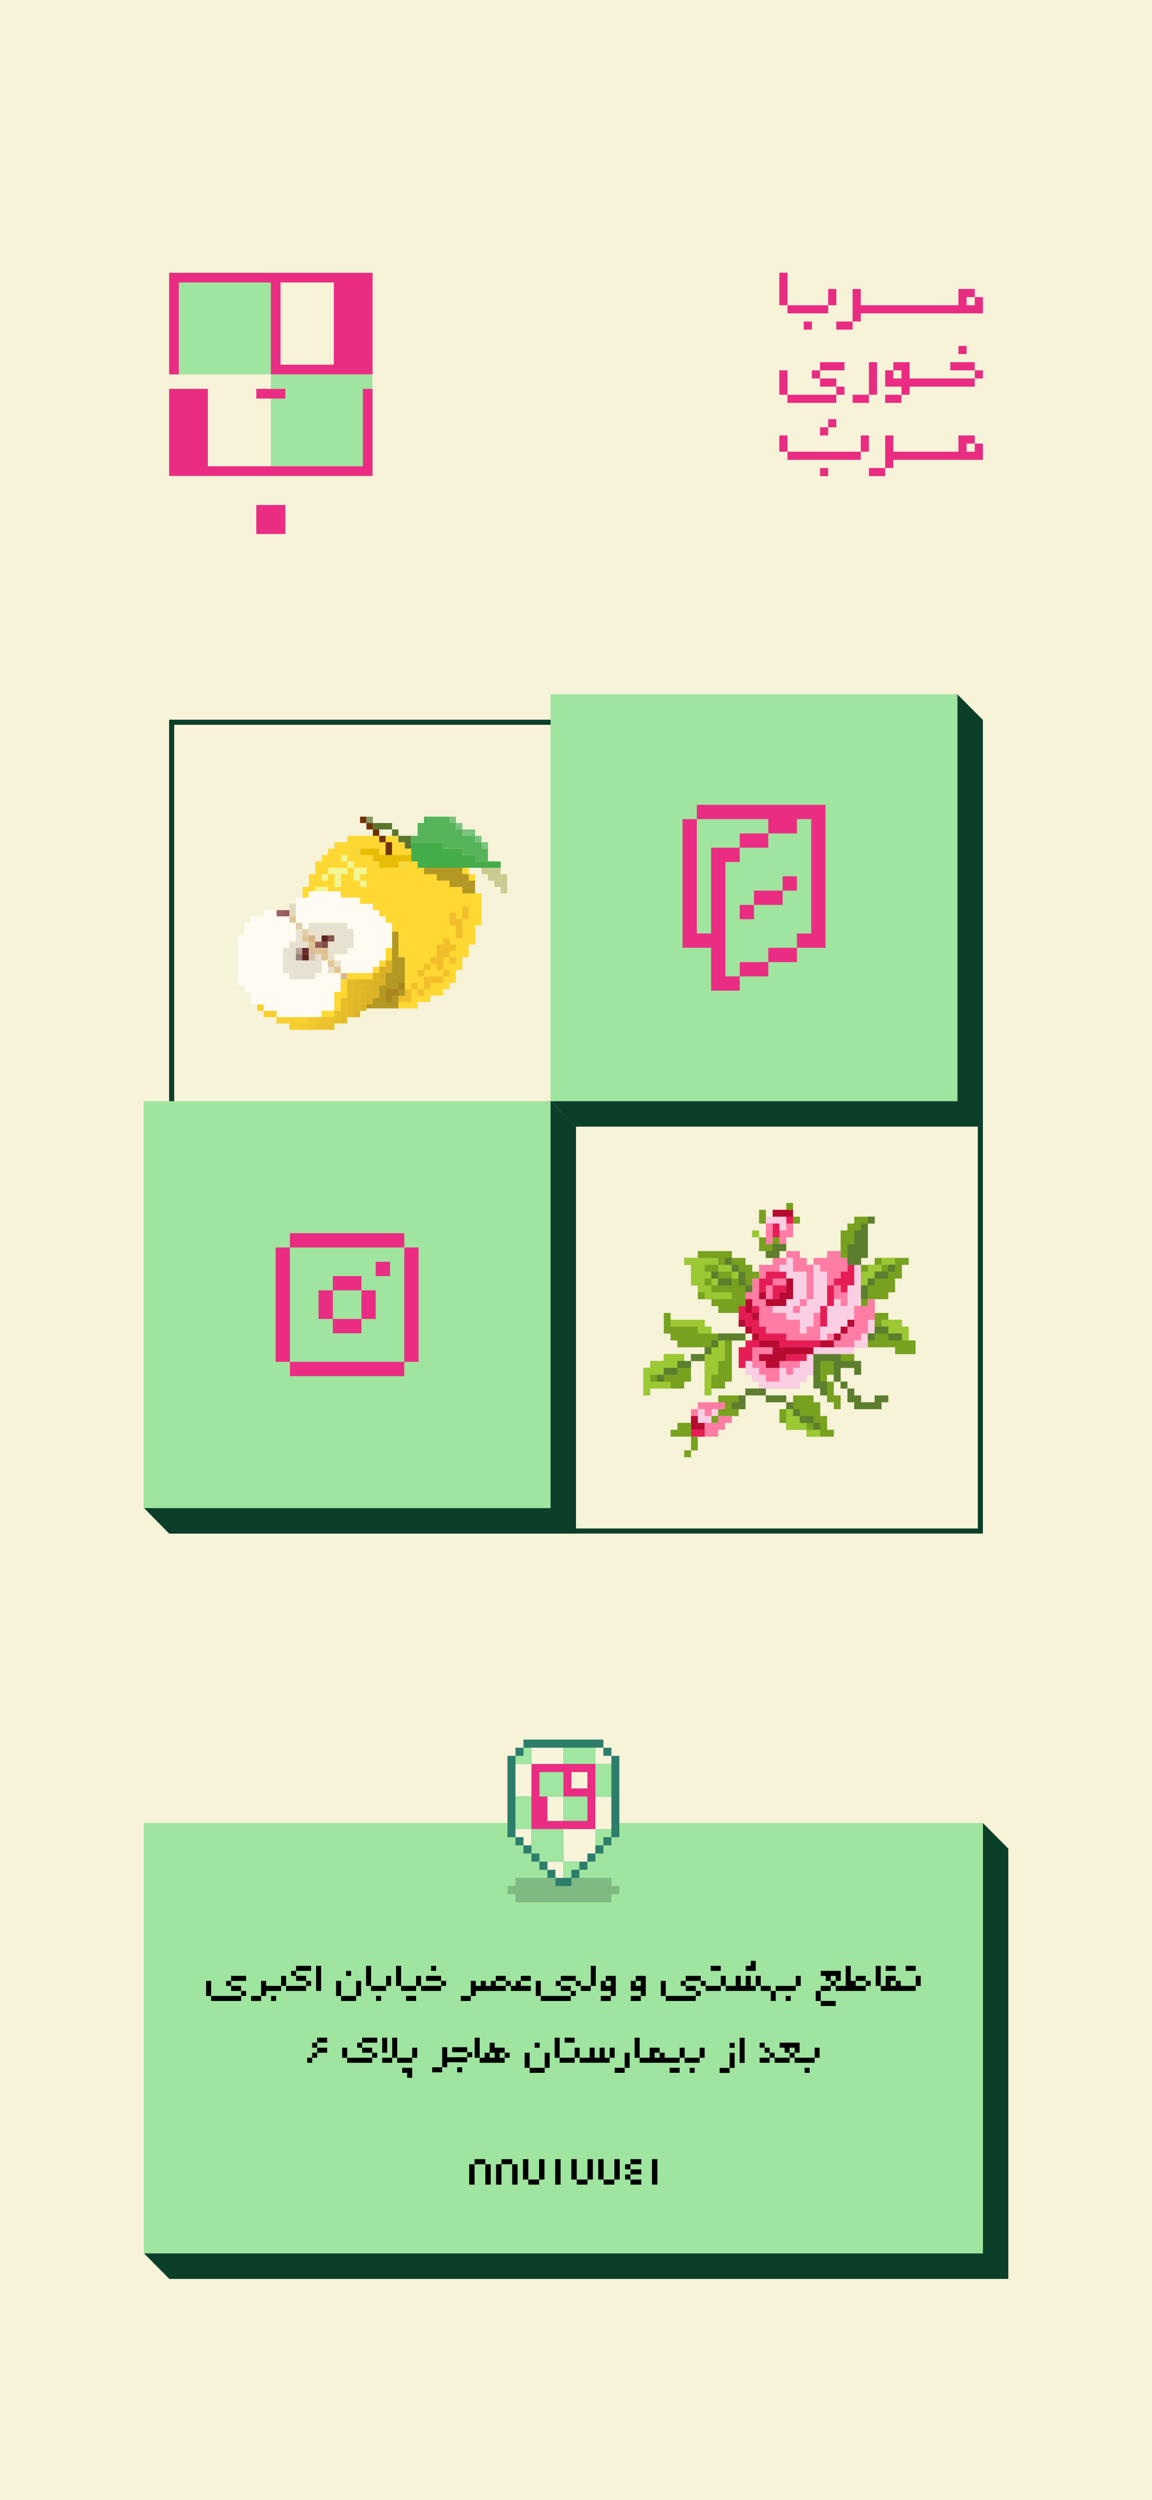 <svg width="453" height="983" viewBox="0 0 453 983" fill="none" xmlns="http://www.w3.org/2000/svg">
<rect x="0" y="0" width="453" height="983" fill="#333333" stroke="none"/>
<g clip-path="url(#clip0_213_12200)">
<rect width="453" height="983" fill="white"/>
<path d="M453 0H0V3279H453V0Z" fill="#F6F3D9"/>
<rect x="106.5" y="187.216" width="40" height="39.929" transform="rotate(-90 106.5 187.216)" fill="#9FE49F"/>
<rect x="66.571" y="147.216" width="40" height="39.929" transform="rotate(-90 66.571 147.216)" fill="#9FE49F"/>
<path d="M112.214 152.909V156.713H100.786V152.909H112.214ZM142.69 183.341H81.738V152.909H66.5V187.145H146.5V152.909H142.69V183.341ZM146.5 107.26V147.202H106.5V111.064H70.309V147.202H66.5V107.26H146.5ZM131.262 111.064H110.31V143.398H131.262V111.064ZM100.786 198.557V209.969H112.214V198.557H100.786Z" fill="#EA2D83"/>
<rect x="67.5" y="283.992" width="318.008" height="318.008" stroke="#0C3F2A" stroke-width="2"/>
<path d="M66.5 443L216.509 432.947L226.5 443V603H66.5L56.595 592.935L66.5 443Z" fill="#0C3F2A"/>
<path d="M226.405 283L376.414 272.946L386.405 283V443H226.405L216.5 432.935L226.405 283Z" fill="#0C3F2A"/>
<rect x="56.5" y="433" width="160" height="160" fill="#9FE49F"/>
<rect x="216.5" y="273" width="160" height="160" fill="#9FE49F"/>
<path d="M186.837 351.272V348.76V346.248V343.736H184.325V341.224H181.798H179.286H176.774H174.262H171.75H169.238H166.726H164.214V338.712H161.702V336.2V333.673H159.19V331.161H156.677V328.649H154.151H151.639H149.127H146.615H144.103H141.591H139.078H136.566V331.161H134.054H131.542V333.673H129.03V336.2H126.504V338.712H123.992V341.224V343.736H121.479V346.248V348.76H118.967V351.272V352.923H118.853L101.182 394.983V397.466H103.694V399.935H106.22H108.747V402.404H111.273H113.8V404.887H116.326H118.853H121.379H123.891H126.418H128.944H131.47V402.404H133.997H136.523V399.935H139.05H141.562V397.466H144.088V396.518H144.103H146.615H149.127H151.639H154.151H156.677H159.19H161.702H164.214V394.006H166.726H169.238V391.494H171.75H174.262V388.968H176.774V386.456H179.286V383.944V381.432H181.798V378.919V376.407H184.325V373.895V371.383H186.837V368.871V366.359V363.847H189.349V361.32V358.808V356.296V353.784V351.272H186.837Z" fill="#FFD833"/>
<path d="M164.214 388.968H166.726V391.48H164.214V388.968ZM159.19 391.48H156.678V393.992H161.702V388.968H159.19V391.48ZM154.166 388.968H151.653V393.992H154.166V391.48H156.678V388.968H154.166ZM161.702 386.455V388.968H164.214V386.455H161.702ZM159.19 386.455H156.678V388.968H159.19V386.455ZM169.238 383.943H166.726V388.968H169.238V386.455H174.262V383.943H169.238ZM176.774 383.943V381.431H174.262V383.943H176.774ZM164.214 381.431V383.943H166.726V381.431H164.214ZM169.238 378.919H166.726V381.431H169.238V378.919ZM179.286 378.919V376.407H176.774V378.919H179.286ZM176.774 368.871H174.262V371.383H171.75V376.407H169.238V378.919H171.75V381.431H174.262V376.407H176.774V373.895H179.286V371.383H176.774V368.871ZM179.286 358.822H176.774V363.847H179.286V368.871H181.799V361.334H179.286V358.822ZM181.799 356.31V361.334H184.311V356.31H181.799Z" fill="#F2BE2A"/>
<path d="M199.398 348.76H196.885V351.272H199.398V348.76Z" fill="#CBCA92"/>
<path d="M199.398 346.248H196.885V348.76H199.398V346.248Z" fill="#CACA91"/>
<path d="M196.885 346.248H194.373V348.76H196.885V346.248Z" fill="#CACA91"/>
<path d="M199.398 343.736H196.885V346.248H199.398V343.736Z" fill="#CACA91"/>
<path d="M196.885 343.736H194.373V346.248H196.885V343.736Z" fill="#CACA91"/>
<path d="M194.373 343.736H191.861V346.248H194.373V343.736Z" fill="#CACA91"/>
<path d="M196.885 341.223H194.373V343.735H196.885V341.223Z" fill="#CACA91"/>
<path d="M194.373 341.223H191.861V343.735H194.373V341.223Z" fill="#CACA91"/>
<path d="M191.861 341.223H189.349V343.735H191.861V341.223Z" fill="#CACA91"/>
<path d="M159.19 338.711H156.677V341.224H159.19V338.711Z" fill="#F4D943"/>
<path d="M129.03 353.784H131.542V356.296H129.03V353.784ZM124.006 356.296H126.518V353.784H124.006V356.296ZM129.03 348.76H124.006V351.272H129.03V348.76ZM144.117 348.76V346.248H141.605V348.76H144.117ZM126.518 346.248H129.03V343.736H126.518V346.248ZM144.117 343.736V341.224H139.093V346.248H141.605V343.736H144.117ZM131.557 341.224H129.045V343.736H131.557V348.76H134.069V343.736H136.581V341.224H131.557ZM136.581 338.712V341.224H139.093V338.712H136.581ZM134.069 336.199V338.712H136.581V336.199H134.069Z" fill="#F2F794"/>
<path d="M159.19 336.199H156.677H154.151H151.639H149.127V333.673H146.615H144.103H141.591V336.199H144.103H146.615V338.711H149.127V341.223H151.639H154.151H156.677V338.711H159.19H161.702V336.199H159.19Z" fill="#E8BD07"/>
<path d="M141.591 333.673H139.078V336.185H141.591V333.673Z" fill="#F4D738"/>
<path d="M194.373 338.712H191.861H189.349H186.837V336.199H184.325H181.798V333.673H179.286H176.774H174.262V331.161H171.75H169.238H166.726H164.214H161.702V333.673V336.199V338.712H164.214V341.224H166.726H169.238H171.75H174.262H176.774H179.286H181.798H184.325H186.837H189.349H191.861H194.373H196.885V338.712H194.373Z" fill="#44AC49"/>
<path d="M161.702 328.649V333.673H159.19V331.161H156.678V328.649H161.702ZM154.166 326.137V328.649H156.678V326.137H154.166ZM151.653 323.625H146.629V326.137H154.166V323.625H151.653Z" fill="#5A752E"/>
<path d="M191.861 331.161V333.673H189.349V331.161H191.861ZM186.837 328.649V331.161H189.349V328.649H186.837ZM184.325 326.137H181.813V328.649H186.837V326.137H184.325ZM179.301 323.625V326.137H181.813V323.625H179.301ZM176.789 321.113V323.625H179.301V321.113H176.789Z" fill="#79C37C"/>
<path d="M154.151 331.161V336.185H151.639V331.161H154.151ZM149.127 328.649V331.161H151.639V328.649H149.127ZM146.615 326.137V328.649H149.127V326.137H146.615ZM144.103 323.625V326.137H146.615V323.625H144.103ZM141.591 321.113V323.625H144.103V321.113H141.591Z" fill="#703209"/>
<path d="M146.615 321.113H144.103V323.625H146.615V321.113Z" fill="#859965"/>
<path d="M189.349 333.673V331.161H186.837V328.649H184.325H181.798V326.137H179.286V323.625H176.774V321.113H174.262H171.75H169.238H166.726V323.625H164.214V326.137V328.649H161.702V331.161H164.214H166.726H169.238H171.75H174.262V333.673H176.774H179.286H181.798V336.199H184.325H186.837V338.712H189.349H191.861V336.199V333.673H189.349Z" fill="#55B35A"/>
<path opacity="0.3" d="M186.837 346.248V351.272H181.813V348.76H176.789V346.248H171.764V343.735H166.74V341.223H181.827V343.735H184.339V346.248H186.851H186.837ZM156.677 373.895V366.359H154.165V381.446H151.653V386.47H149.141V391.494H146.629V394.006H144.117V396.518H156.677V391.494H159.189V376.407H156.677V373.895Z" fill="black"/>
<path d="M131.47 402.404H128.944V404.873H131.47V402.404Z" fill="#E9BF2B"/>
<path d="M128.944 402.404H126.417V404.873H128.944V402.404Z" fill="#ECC22C"/>
<path d="M126.417 402.404H123.891V404.873H126.417V402.404Z" fill="#EFC52E"/>
<path d="M123.905 402.404H121.379V404.873H123.905V402.404Z" fill="#F2C82E"/>
<path d="M121.379 402.404H118.852V404.873H121.379V402.404Z" fill="#F5CA2F"/>
<path d="M118.852 402.404H116.326V404.873H118.852V402.404Z" fill="#F7CC30"/>
<path d="M116.326 402.404H113.8V404.873H116.326V402.404Z" fill="#F8CD30"/>
<path d="M136.523 399.935H133.997V402.404H136.523V399.935Z" fill="#E4BB29"/>
<path d="M133.997 399.935H131.47V402.404H133.997V399.935Z" fill="#E7BD2A"/>
<path d="M131.47 399.935H128.944V402.404H131.47V399.935Z" fill="#EAC12C"/>
<path d="M128.944 399.935H126.417V402.404H128.944V399.935Z" fill="#ECC22D"/>
<path d="M126.417 399.935H123.891V402.404H126.417V399.935Z" fill="#F0C62D"/>
<path d="M123.905 399.935H121.379V402.404H123.905V399.935Z" fill="#F2C82E"/>
<path d="M121.379 399.935H118.852V402.404H121.379V399.935Z" fill="#FACF30"/>
<path d="M118.852 399.935H116.326V402.404H118.852V399.935Z" fill="#FACF30"/>
<path d="M116.326 399.935H113.8V402.404H116.326V399.935Z" fill="#FACF30"/>
<path d="M113.8 399.935H111.273V402.404H113.8V399.935Z" fill="#FACF30"/>
<path d="M111.273 399.935H108.747V402.404H111.273V399.935Z" fill="#FBD132"/>
<path d="M141.576 397.466H139.05V399.935H141.576V397.466Z" fill="#DBB226"/>
<path d="M139.05 397.466H136.523V399.935H139.05V397.466Z" fill="#E2B929"/>
<path d="M136.523 397.466H133.997V399.935H136.523V397.466Z" fill="#E5BC2A"/>
<path d="M133.997 397.466H131.47V399.935H133.997V397.466Z" fill="#E7BE2B"/>
<path d="M108.747 397.466H106.22V399.935H108.747V397.466Z" fill="#FACF30"/>
<path d="M106.22 397.466H103.694V399.935H106.22V397.466Z" fill="#FACF30"/>
<path d="M144.088 394.982H141.562V397.451H144.088V394.982Z" fill="#DBB226"/>
<path d="M141.576 394.982H139.05V397.451H141.576V394.982Z" fill="#E0B728"/>
<path d="M139.05 394.982H136.523V397.451H139.05V394.982Z" fill="#E2B929"/>
<path d="M136.523 394.982H133.997V397.451H136.523V394.982Z" fill="#E5BC2A"/>
<path d="M103.708 394.982H101.182V397.451H103.708V394.982Z" fill="#FACF30"/>
<path d="M146.615 392.513H144.088V394.982H146.615V392.513Z" fill="#DBB226"/>
<path d="M144.088 392.513H141.562V394.982H144.088V392.513Z" fill="#DEB628"/>
<path d="M141.576 392.513H139.05V394.982H141.576V392.513Z" fill="#E0B729"/>
<path d="M139.05 392.513H136.523V394.982H139.05V392.513Z" fill="#E3BA2A"/>
<path d="M136.523 392.513H133.997V394.982H136.523V392.513Z" fill="#E6BD2A"/>
<path d="M149.141 390.03H146.615V392.499H149.141V390.03Z" fill="#DBB226"/>
<path d="M146.615 390.03H144.088V392.499H146.615V390.03Z" fill="#DBB327"/>
<path d="M144.088 390.03H141.562V392.499H144.088V390.03Z" fill="#DEB628"/>
<path d="M141.576 390.03H139.05V392.499H141.576V390.03Z" fill="#E1B829"/>
<path d="M139.05 390.03H136.523V392.499H139.05V390.03Z" fill="#E3BA2A"/>
<path d="M149.141 387.561H146.615V390.03H149.141V387.561Z" fill="#D9B126"/>
<path d="M146.615 387.561H144.088V390.03H146.615V387.561Z" fill="#DCB427"/>
<path d="M144.088 387.561H141.562V390.03H144.088V387.561Z" fill="#DFB628"/>
<path d="M141.576 387.561H139.05V390.03H141.576V387.561Z" fill="#E1B829"/>
<path d="M139.05 387.561H136.523V390.03H139.05V387.561Z" fill="#E4BB29"/>
<path d="M151.668 385.092H149.141V387.561H151.668V385.092Z" fill="#DBB226"/>
<path d="M149.141 385.092H146.615V387.561H149.141V385.092Z" fill="#DAB226"/>
<path d="M146.615 385.092H144.088V387.561H146.615V385.092Z" fill="#DCB427"/>
<path d="M144.088 385.092H141.562V387.561H144.088V385.092Z" fill="#DFB628"/>
<path d="M141.576 385.092H139.05V387.561H141.576V385.092Z" fill="#E2B929"/>
<path d="M139.05 385.092H136.523V387.561H139.05V385.092Z" fill="#E4BB29"/>
<path d="M151.668 382.608H149.141V385.077H151.668V382.608Z" fill="#D7AF26"/>
<path d="M149.141 382.608H146.615V385.077H149.141V382.608Z" fill="#DAB226"/>
<path d="M136.523 382.608H133.997V385.077H136.523V382.608Z" fill="#DBB88E"/>
<path d="M154.194 380.139H151.667V382.608H154.194V380.139Z" fill="#DBB226"/>
<path d="M151.668 380.139H149.141V382.608H151.668V380.139Z" fill="#D8B025"/>
<path d="M133.997 380.139H131.47V382.608H133.997V380.139Z" fill="#DFC596"/>
<path d="M154.194 377.67H151.667V380.139H154.194V377.67Z" fill="#DBB226"/>
<path d="M131.47 377.67H128.944V380.139H131.47V377.67Z" fill="#DFC596"/>
<path d="M128.944 375.187H126.417V377.656H128.944V375.187Z" fill="#DFC596"/>
<path d="M123.905 375.187H121.379V377.656H123.905V375.187Z" fill="#D1C2B3"/>
<path d="M121.379 375.187H118.852V377.656H121.379V375.187Z" fill="#5E2224"/>
<path d="M118.852 375.187H116.326V377.656H118.852V375.187Z" fill="#91807C"/>
<path d="M128.944 372.718H126.417V375.187H128.944V372.718Z" fill="#DFC596"/>
<path d="M126.417 372.718H123.891V375.187H126.417V372.718Z" fill="#DFC596"/>
<path d="M123.905 372.718H121.379V375.187H123.905V372.718Z" fill="#D7BEA2"/>
<path d="M121.379 372.718H118.852V375.187H121.379V372.718Z" fill="#652B2C"/>
<path d="M118.852 372.718H116.326V375.187H118.852V372.718Z" fill="#B69F96"/>
<path d="M128.944 370.235H126.417V372.704H128.944V370.235Z" fill="#7C4B49"/>
<path d="M126.417 370.235H123.891V372.704H126.417V370.235Z" fill="#975A59"/>
<path d="M123.905 370.235H121.379V372.704H123.905V370.235Z" fill="#DFC596"/>
<path d="M131.47 367.766H128.944V370.235H131.47V367.766Z" fill="#805451"/>
<path d="M128.944 367.766H126.417V370.235H128.944V367.766Z" fill="#5E2224"/>
<path d="M123.905 367.766H121.379V370.235H123.905V367.766Z" fill="#D5B38A"/>
<path d="M121.379 367.766H118.852V370.235H121.379V367.766Z" fill="#DFC598"/>
<path d="M121.379 365.297H118.852V367.766H121.379V365.297Z" fill="#E1D0AF"/>
<path d="M128.944 380.14H131.471V382.609H128.944V380.14ZM133.997 380.14V377.671H131.471V380.14H133.997ZM123.906 377.671H116.326V372.718H121.379V370.249H118.853V365.297H116.326V370.249H113.8V372.718H111.273V382.623H113.8V385.092H123.891V382.623H126.418V375.201H123.891V377.671H123.906ZM136.523 365.297V362.828H121.379V367.78H123.906V370.249H126.432V367.78H131.485V370.249H128.958V377.671H131.485V375.201H136.538V372.732H139.064V365.311H136.538L136.523 365.297Z" fill="#E7E1D2"/>
<path d="M118.852 362.813H116.326V365.282H118.852V362.813Z" fill="#E0CCA6"/>
<path d="M116.326 360.344H113.8V362.813H116.326V360.344Z" fill="#DFC596"/>
<path d="M116.326 357.861H113.8V360.33H116.326V357.861Z" fill="#E3D7BC"/>
<path d="M113.8 357.861H111.273V360.33H113.8V357.861Z" fill="#975A59"/>
<path d="M111.273 357.861H108.747V360.33H111.273V357.861Z" fill="#9A6160"/>
<path d="M116.326 355.391H113.8V357.86H116.326V355.391Z" fill="#E3D8BF"/>
<path d="M131.47 382.608H133.997V390.03H131.47V397.451H126.418V399.92H108.747V397.451H103.694V394.982H98.641V390.03H96.115V387.561H93.602V367.766H96.129V362.813H98.655V360.344H103.708V357.875H108.761V360.344H113.814V362.813H116.34V370.235H113.814V372.704H111.288V382.608H113.814V385.077H123.905V382.608H126.432V377.656H128.958V382.608H131.485H131.47ZM151.668 362.813V360.344H149.141V357.875H146.615V355.406H141.562V352.937H133.983V350.468H121.365V352.937H116.312V362.842H118.838V365.311H121.365V362.842H136.509V365.311H139.035V372.732H136.509V375.201H131.456V377.67H133.983V382.623H146.6V380.154H149.127V377.685H151.653V372.732H154.18V362.828H151.653L151.668 362.813Z" fill="#FFFBF3"/>
<path d="M303.829 489.221H301.158V478.407H303.829V475.704H311.858V486.518H309.186V489.221H306.515V486.518H303.844V489.221H303.829ZM282.429 556.794V559.497H279.758V556.794H282.429V554.09H285.101V551.387H274.401V554.09H271.729V564.904H282.429V562.201H285.101V559.497H287.772V556.794H282.415H282.429ZM341.286 510.849V513.553H338.615V497.332H333.258V494.628H330.586V491.925H325.244V494.628H319.886V497.332H317.215V494.628H314.544V491.925H309.201V494.628H303.844V497.332H298.486V502.739H295.815V508.146H293.144V513.553H290.472V521.663H293.144V524.367H295.815V527.07H293.144V529.774H290.472V537.884H293.144V540.588H295.815V543.291H298.486V545.995H314.544V543.291H317.215V540.588H319.886V532.477H335.944V529.774H341.301V524.367H343.972V510.849H341.301H341.286Z" fill="#FF7CA4"/>
<path d="M274.401 562.186H277.072V564.89H271.729V562.186H274.401ZM311.858 532.462H309.186V535.166H317.215V532.462H311.858ZM317.215 527.055H309.186V524.352H301.158V521.648H298.486V518.945H295.815V516.241H293.144V513.538H290.472V518.945H293.144V521.648H295.815V524.352H298.486V527.055H306.515V529.759H322.572V527.055H317.215ZM293.144 527.055V529.759H290.472V537.869H293.144V535.166H295.815V529.759H298.486V527.055H293.144ZM322.572 516.241V521.648H325.244V513.538H322.572V516.241ZM298.501 513.538H295.83V516.241H298.501V513.538ZM303.858 510.834H306.53V508.131H309.201V505.427H303.844V510.834H303.858ZM325.258 508.131V513.538H327.93V505.427H325.258V508.131ZM301.187 505.427H303.858V502.724H309.215V500.02H301.187V502.724H298.515V508.131H301.187V505.427ZM333.287 497.317V500.02H330.615V502.724H327.944V505.427H330.615V508.131H333.287V505.427H335.958V497.317H333.287ZM306.53 483.799V481.096H303.858V486.503H306.53V483.799ZM311.872 478.392H309.201V481.096H311.872V478.392Z" fill="#E61D55"/>
<path d="M279.758 554.076H282.429V556.779H279.758V554.076ZM277.086 554.076H274.415V559.483H279.758V556.779H277.086V554.076ZM317.215 535.151H314.544V537.855H311.872V540.558H309.201V537.855H306.53V543.262H301.172V540.558H298.501V537.855H295.83V535.151H293.158V540.558H295.83V543.262H298.501V545.965H314.558V543.262H317.23V540.558H319.901V532.448H317.23V535.151H317.215ZM330.586 529.744H319.886V532.448H335.944V529.744H330.586ZM338.615 527.041H335.944V529.744H341.301V524.337H338.63V527.041H338.615ZM341.286 518.93V524.337H343.958V518.93H341.286ZM325.229 518.93V521.634H322.558V527.041H325.229V524.337H330.572V521.634H333.243V518.93H335.915V513.523H338.586V497.302H335.915V505.413H333.243V513.523H330.572V510.82H327.901V513.523H325.229V518.93ZM311.858 494.599H309.186V497.302H306.515V500.006H309.186V502.709H311.858V510.82H309.186V513.523H303.829V516.227H309.186V518.93H314.529V524.337H317.201V521.634H319.872V516.227H322.543V513.523H325.215V500.006H322.543V497.302H319.872V510.82H317.201V513.523H314.529V516.227H311.858V513.523H314.529V510.82H317.201V500.006H311.843V494.599H311.858ZM306.515 481.081V483.785H309.186V478.378H301.158V481.081H306.515Z" fill="#FACFE3"/>
<path d="M274.401 559.483H277.072V562.186H271.729V556.779H274.401V559.483ZM314.529 529.759H306.501V527.055H298.472V529.759H303.829V532.462H298.472V535.166H301.143V537.869H306.501V535.166H309.172V532.462H319.872V529.759H314.515H314.529ZM322.558 527.055V529.759H327.901V527.055H322.558ZM327.901 527.055H330.572V524.352H327.901V527.055ZM295.801 524.352V527.055H298.472V524.352H295.801ZM330.572 524.352H333.243V521.648H330.572V524.352ZM293.115 521.648V524.352H295.786V521.648H293.115ZM333.243 518.945V521.648H335.915V518.945H333.243ZM290.443 518.945V521.648H293.115V518.945H290.443ZM298.472 518.945V516.241H295.801V518.945H298.472ZM295.801 513.538V510.834H293.129V516.241H295.801V513.538ZM303.829 513.538H309.186V510.834H311.858V502.724H309.186V508.131H306.515V510.834H301.158V513.538H303.829ZM301.158 508.131H298.486V510.834H301.158V508.131ZM309.186 478.407H311.858V475.704H303.829V478.407H309.186Z" fill="#B70B32"/>
<path d="M271.729 497.331H269.058V494.628H274.415V491.924H287.786V494.628H293.144V497.331H295.815V500.035H298.486V502.738H295.815V508.145H293.144V513.552H290.472V516.256H282.444V513.552H279.772V510.849H274.43V505.442H271.758V497.331H271.729ZM338.601 502.738V513.552H341.272V510.849H349.301V508.145H351.972V502.738H354.643V497.331H357.315V494.628H343.943V497.331H338.586V502.738H338.601ZM269.058 532.462H261.029V535.166H255.672V537.869H253.001V548.683H255.672V545.98H269.043V543.276H271.715V535.166H269.043V532.462H269.058ZM277.086 540.573V548.683H279.758V545.98H285.115V543.276H287.786V527.055H293.144V524.352H279.772V521.648H277.101V518.945H263.701V516.241H261.029V524.352H263.701V527.055H266.372V529.759H277.072V532.462H271.729V535.166H277.072V540.573H277.086ZM298.472 483.814H295.801V486.517H298.472V483.814ZM333.243 497.331H338.601V494.628H341.272V481.11H343.943V478.407H335.915V481.11H333.243V483.814H330.572V494.628H333.243V497.331ZM330.572 537.869H335.929V540.573H338.601V535.166H335.929V532.462H319.872V545.98H322.543V548.683H325.215V551.387H327.886V554.09H330.557V548.683H327.886V543.276H325.215V540.573H327.886V543.276H330.557V537.869H330.572ZM306.501 548.683H301.143V551.387H309.172V548.683H306.501ZM298.472 545.98H293.129V548.683H301.158V545.98H298.486H298.472ZM343.943 548.683V551.387H338.586V548.683H335.915V545.98H333.243V551.387H335.915V554.09H346.615V551.387H349.286V548.683H343.943ZM330.572 543.276V545.98H333.243V543.276H330.572ZM287.772 548.683H282.415V551.387H285.086V554.09H282.415V556.794H290.443V554.09H293.115V548.683H287.757H287.772ZM301.158 478.407V475.703H298.486V481.11H301.158V478.407ZM357.329 527.055V521.648H354.658V518.945H349.301V516.241H343.958V524.352H341.286V529.759H351.986V532.462H360.015V527.055H357.344H357.329ZM311.858 473H309.186V475.703H311.858V473ZM311.858 481.11H314.529V478.407H311.858V481.11ZM271.729 567.593V570.297H274.401V564.89H271.729V567.593ZM271.729 559.483H266.372V562.186H263.701V564.89H271.729V559.483ZM279.758 559.483H282.429V556.779H279.758V559.483ZM269.058 573H271.729V570.297H269.058V573ZM298.472 491.924H301.143V494.628H306.501V491.924H309.172V489.221H306.501V486.517H303.829V489.221H301.158V486.517H298.486V491.924H298.472ZM325.229 559.497V556.794H322.558V551.387H319.886V548.683H311.858V551.387H309.186V554.09H306.515V559.497H309.186V562.201H317.215V564.904H327.915V562.201H325.244V559.497H325.229Z" fill="#77A11F"/>
<path d="M319.872 562.186H322.543V564.89H317.186V562.186H319.857H319.872ZM314.515 559.483V556.779H311.843V554.076H309.172V562.186H317.201V559.483H314.529H314.515ZM263.701 532.462H261.029V535.166H255.672V537.869H253.001V548.683H255.672V545.98H263.701V543.276H255.672V540.573H261.015V537.869H266.372V535.166H269.043V532.462H263.686H263.701ZM282.429 529.759H279.758V532.462H277.086V548.683H279.758V540.573H282.429V535.166H285.101V527.055H282.429V529.759ZM354.658 521.648V518.945H346.629V521.648H349.301V524.352H354.658V527.055H357.329V521.648H354.658ZM277.086 524.352H279.758V521.648H277.086V518.945H263.701V521.648H274.401V524.352H277.072H277.086ZM282.444 505.427V502.724H279.772V505.427H282.444ZM287.801 502.724H290.472V500.02H287.801V502.724ZM346.658 497.317H341.315V500.02H338.644V505.427H341.315V502.724H343.987V500.02H346.658V497.317ZM285.13 497.317H282.458V500.02H287.815V497.317H285.144H285.13ZM352.001 497.317V494.613H346.644V497.317H352.001ZM279.772 494.613H269.072V497.317H271.744V505.427H274.415V508.131H277.086V510.834H287.786V508.131H279.758V505.427H277.086V502.724H279.758V500.02H277.086V497.317H282.444V494.613H279.772ZM295.83 486.503H298.501V483.799H295.83V486.503Z" fill="#9CC834"/>
<path d="M319.872 559.483H322.543V562.186H319.872V559.483ZM317.201 556.779H314.529V559.483H319.886V556.779H317.215H317.201ZM311.843 554.076V556.779H314.515V554.076H311.843ZM309.172 551.372V554.076H311.843V551.372H309.172ZM343.943 548.669V551.372H338.586V548.669H335.915V545.965H333.243V551.372H335.915V554.076H346.615V551.372H349.286V548.669H343.943ZM306.486 548.669H301.129V551.372H309.157V548.669H306.486ZM290.429 551.372H287.757V554.076H293.115V548.669H290.443V551.372H290.429ZM298.457 545.965H293.115V548.669H301.143V545.965H298.472H298.457ZM330.557 543.262V545.965H333.229V543.262H330.557ZM258.329 543.262H261V540.558H258.329V543.262ZM330.557 537.855H335.915V540.558H338.586V535.151H330.557V532.448H319.857V545.965H322.529V548.669H325.2V543.262H322.529V535.151H327.872V543.262H330.543V537.855H330.557ZM261 537.855V540.558H266.357V537.855H261ZM266.357 535.151V537.855H271.715V535.151H266.357ZM271.715 532.448V535.151H277.057V532.448H271.715ZM277.057 532.448H279.729V529.744H277.057V532.448ZM279.729 529.744H282.4V527.041H279.729V529.744ZM351.957 524.337H349.286V527.041H354.643V524.337H351.972H351.957ZM341.257 527.041H343.929V524.337H341.257V527.041ZM290.429 527.041H293.1V524.337H282.4V527.041H290.429ZM346.6 521.634H343.929V524.337H349.272V521.634H346.6ZM338.572 508.116V510.82H341.243V505.413H338.572V508.116ZM295.772 508.116V505.413H293.1V508.116H295.772ZM341.243 505.413H343.914V502.709H341.243V505.413ZM290.414 505.413H293.086V500.006H290.414V505.413ZM285.057 505.413H287.728V502.709H282.371V505.413H285.042H285.057ZM343.914 502.709H349.257V500.006H343.914V502.709ZM282.386 500.006H279.714V502.709H282.386V500.006ZM351.943 497.302H349.272V500.006H351.943V497.302ZM290.414 500.006V497.302H287.743V500.006H290.414ZM338.572 497.302V494.599H341.243V481.11H338.572V483.814H335.9V489.221H333.229V497.331H338.586L338.572 497.302ZM287.743 494.599H285.072V497.302H287.743V494.599ZM306.472 494.599V491.895H309.143V489.192H303.786V491.895H301.114V494.599H306.472ZM343.958 478.407H341.286V481.11H343.958V478.407Z" fill="#5D7D2F"/>
<path d="M341.672 184.015V187.216H344.875H348.077V184.015H344.875H341.672Z" fill="#E92C82"/>
<path d="M325.664 184.015H322.462V187.216H325.664V184.015Z" fill="#E92C82"/>
<path d="M332.067 177.615H328.865H325.664H322.462H319.26H316.057H312.857H309.654V180.816H312.857H316.057H319.26H322.462H325.664H328.865H332.067H335.27H338.472V177.615H335.27H332.067Z" fill="#E92C82"/>
<path d="M383.298 177.615H380.095V174.417H383.298V171.216H380.095H376.893V174.417V177.615H373.693H370.49H367.288H364.085H360.885H357.682H354.48H351.28V174.417V171.216H348.077V174.417V177.615V180.816V184.015H351.28V180.816H354.48H357.682H360.885H364.085H367.288H370.49H373.693H376.893H380.095H383.298H386.5V177.615V174.417H383.298V177.615Z" fill="#E92C82"/>
<path d="M341.672 174.417V171.216H338.472V174.417V177.615H341.672V174.417Z" fill="#E92C82"/>
<path d="M309.654 171.216H306.452V174.417V177.615H309.654V174.417V171.216Z" fill="#E92C82"/>
<path d="M325.664 168.014H322.462V171.215H325.664V168.014Z" fill="#E92C82"/>
<path d="M328.867 164.816H325.665V168.017H328.867V164.816Z" fill="#E92C82"/>
<path d="M348.077 155.215V158.416H351.28H354.48V155.215H351.28H348.077Z" fill="#E92C82"/>
<path d="M341.672 158.416V155.215H338.472H335.27V158.416H338.472H341.672Z" fill="#E92C82"/>
<path d="M312.857 158.416H316.057H319.26H322.462H325.664H328.865V155.215H325.664H322.462H319.26H316.057H312.857H309.654V158.416H312.857Z" fill="#E92C82"/>
<path d="M344.875 152.016V148.815V145.616V142.415H341.672V145.616V148.815V152.016V155.215H344.875V152.016Z" fill="#E92C82"/>
<path d="M332.067 152.016H328.865V155.217H332.067V152.016Z" fill="#E92C82"/>
<path d="M309.654 152.016V148.815V145.617H306.452V148.815V152.016V155.215H309.654V152.016Z" fill="#E92C82"/>
<path d="M376.893 148.815H373.693H370.49H367.288H364.085H360.885H357.682V145.616V142.415H354.48H351.28V145.616H354.48V148.815H351.28V145.616H348.077V148.815V152.016H351.28H354.48V155.215H357.682V152.016H360.885H364.085H367.288H370.49H373.693H376.893H380.095H383.298V148.815H380.095H376.893Z" fill="#E92C82"/>
<path d="M325.664 148.815H322.462V152.016H325.664H328.865V148.815H325.664Z" fill="#E92C82"/>
<path d="M386.5 145.617H383.298V148.818H386.5V145.617Z" fill="#E92C82"/>
<path d="M322.462 145.617H319.26V148.818H322.462V145.617Z" fill="#E92C82"/>
<path d="M380.095 142.415H376.893H373.693V145.616H376.893H380.095H383.298V142.415H380.095Z" fill="#E92C82"/>
<path d="M328.865 145.616H332.067V142.415H328.865H325.664H322.462V145.616H325.664H328.865Z" fill="#E92C82"/>
<path d="M380.095 136.016H376.893V139.217H380.095V136.016Z" fill="#E92C82"/>
<path d="M328.865 126.417V129.616H332.067H335.27V126.417H332.067H328.865Z" fill="#E92C82"/>
<path d="M319.26 126.417H316.057V129.618H319.26V126.417Z" fill="#E92C82"/>
<path d="M312.857 123.216H316.057H319.26H322.462H325.664V120.018H322.462H319.26H316.057H312.857H309.654V123.216H312.857Z" fill="#E92C82"/>
<path d="M383.298 116.816V120.017H380.095V116.816H383.298V113.618H380.095H376.893V116.816V120.017H373.693H370.49H367.288H364.085H360.885H357.682H354.48H351.28H348.077H344.875H341.672H338.472V116.816V113.618H335.27V116.816V120.017V123.216V126.417H338.472V123.216H341.672H344.875H348.077H351.28H354.48H357.682H360.885H364.085H367.288H370.49H373.693H376.893H380.095H383.298H386.5V120.017V116.816H383.298Z" fill="#E92C82"/>
<path d="M328.865 116.816V113.618H325.665V116.816V120.017H328.865V116.816Z" fill="#E92C82"/>
<path d="M309.654 116.817V113.618V110.417V107.216H306.452V110.417V113.618V116.817V120.018H309.654V116.817Z" fill="#E92C82"/>
<path d="M386.512 886.013V716.83L396.503 726.883L396.503 896.078H66.574L56.594 886.013H386.512Z" fill="#0C3F2A"/>
<rect x="56.595" y="716.83" width="329.913" height="169.17" fill="#9FE49F"/>
<g clip-path="url(#clip1_213_12200)">
<path opacity="0.2" d="M240.411 741.598V738.397H237.265H234.125H230.979H227.838H224.692H221.552H218.411H215.265H212.125H208.979H205.838H202.692V741.598H199.552V744.799H202.692V748H205.838H208.979H212.125H215.265H218.411H221.552H224.692H227.838H230.979H234.125H237.265H240.411V744.799H243.552V741.598H240.411Z" fill="#021411"/>
<path d="M240.411 690.402V687.201H237.265V684H234.125H230.979H227.838H224.692H221.552H218.411H215.265H212.125H208.979H205.838V687.201H202.692V690.402H199.552V693.598V696.799V700V703.201V706.397V709.598V712.799V716V719.201V722.397H202.692V725.598H205.838V728.799H208.979V732H212.125V735.196H215.265V738.397H218.411V741.598H221.552H224.692V738.397H227.838V735.196H230.979V732H234.125V728.799H237.265V725.598H240.411V722.397H243.552V719.201V716V712.799V709.598V706.397V703.201V700V696.799V693.598V690.402H240.411Z" fill="#2D7D6B"/>
<path d="M230.979 693.598H208.979V719.196H234.119V693.598H230.979ZM230.979 709.598V716H215.265V706.402H212.125V696.805H221.552V706.402H230.979V709.603V709.598ZM230.979 700V703.201H224.692V696.799H230.979V700Z" fill="#EA2D83"/>
<path d="M218.411 732H221.552V738.402H218.411V735.201H215.271V732H218.411ZM227.838 719.201H221.552V732H230.979V728.799H234.119V719.201H227.833H227.838ZM202.698 719.201V722.402H205.838V725.603H208.979V719.201H202.692H202.698ZM234.125 706.402V719.201H240.411V706.402H234.125ZM215.265 706.402V716H221.552V706.402H215.265ZM230.979 703.201V696.799H224.692V703.201H230.979ZM202.692 693.598V706.397H208.979V693.598H202.692ZM237.265 690.397V687.196H234.125V693.598H240.411V690.397H237.271H237.265ZM218.406 693.598H221.546V687.201H208.973V693.603H218.4L218.406 693.598Z" fill="#F7F4DA"/>
<path d="M224.692 732H227.833V735.201H224.692V738.402H221.552V732H224.692ZM221.552 725.598V719.196H208.979V728.793H212.119V731.995H221.546V725.592L221.552 725.598ZM234.125 719.196V725.598H237.265V722.397H240.406V719.196H234.119H234.125ZM208.984 712.793V706.391H202.692V719.19H208.979V712.788L208.984 712.793ZM224.698 706.391H221.557V715.989H230.984V706.391H224.698ZM221.557 699.989V696.788H212.13V706.386H221.557V699.983V699.989ZM237.271 693.587H234.13V706.386H240.417V693.587H237.276H237.271ZM208.984 693.587V687.201H205.844V690.402H202.703V693.603H208.99L208.984 693.587ZM234.125 687.201H221.552V693.603H234.125V687.201Z" fill="#A0E5A0"/>
</g>
<path d="M310.505 805.16V807.134H308.539V805.16H306.573V803.186H314.435V807.134H312.469V805.16H310.503H310.505ZM310.505 807.134V809.107H312.471V807.134H310.505ZM306.573 809.107H304.607V811.081H310.505V809.107H306.573ZM302.641 807.134V809.107H304.607V807.134H302.641ZM300.675 805.16V807.134H302.641V805.16H300.675ZM298.708 803.186V805.16H300.675V803.186H298.708ZM298.708 809.107V811.081H302.641V809.107H298.708ZM241.699 807.134V805.16H239.733V809.107H241.699V807.134ZM237.767 807.134V805.16H235.8V809.107H233.834V805.16H231.868V809.107H227.936V811.081H239.731V809.107H237.765V807.134H237.767ZM222.04 809.107H220.073V811.081H225.972V809.107H222.04ZM222.04 801.214V803.188H225.972V801.214H222.04ZM227.938 805.162H225.972V809.109H227.938V805.162ZM263.322 809.109H261.356V807.135H259.39V809.109H257.424V807.135H259.39V805.162H255.458V809.109H251.526V811.083H267.253V809.109H263.321H263.322ZM263.322 813.056V815.03H267.254V813.056H263.322ZM269.221 805.163H267.254V809.111H269.221V805.163ZM286.914 809.16V813.107H288.88V807.186H286.914V809.16ZM282.981 813.107V815.081H286.914V813.107H282.981ZM286.914 805.214H288.88V803.24H286.914V805.214ZM245.631 809.111V813.058H247.597V807.137H245.631V809.111ZM241.699 813.058V815.032H245.631V813.058H241.699ZM290.844 803.24V811.133H292.81V801.267H290.844V803.24ZM169.945 812.862V814.836H173.877V812.862H169.945ZM271.185 809.111H269.219V811.084H275.117V809.111H271.185ZM271.185 815.032H273.151V813.058H271.185V815.032ZM275.117 807.139V809.112H277.083V805.165H275.117V807.139ZM316.4 809.112H312.468V811.086H320.33V809.112H316.398H316.4ZM316.4 815.033H318.366V813.06H316.4V815.033ZM320.332 807.141V809.114H322.298V805.167H320.332V807.141ZM214.177 809.114V813.061H216.143V807.141H214.177V809.114ZM210.245 813.061H208.279V815.035H214.177V813.061H210.245ZM212.211 803.195H210.245V805.169H212.211V803.195ZM208.279 809.116V807.142H206.313V813.063H208.279V809.116ZM251.527 805.169V801.221H249.561V809.114H251.527V805.167V805.169ZM220.073 805.169V801.221H218.107V809.114H220.073V805.167V805.169ZM198.45 809.116H200.416V807.142H198.45V809.116ZM196.484 807.142H198.45V805.169H194.518V803.195H192.552V807.142H194.518V809.116H192.552V807.142H190.586V809.116H188.619V811.09H198.448V809.116H196.482V807.142H196.484ZM188.621 805.169V801.221H186.655V809.114H188.621V805.167V805.169ZM183.706 808.92H185.672V806.947H183.706V808.92ZM181.74 804.973H177.808V806.947H183.706V804.973H181.74ZM179.774 814.84H181.74V812.866H179.774V814.84ZM179.774 808.919H175.842V804.971H173.875V812.864H175.842V810.89H183.704V808.917H179.772L179.774 808.919ZM158.15 809.114H156.184V811.088H162.082V809.114H158.15ZM158.15 813.061V815.035H160.116V817.009H162.082V813.061H158.15ZM162.082 807.141V809.114H164.048V805.167H162.082V807.141ZM150.288 809.114V811.088H154.22V809.114H150.288ZM156.186 805.167V801.22H154.22V809.112H156.186V805.165V805.167ZM150.288 803.193V807.141H152.254V801.22H150.288V803.193ZM148.321 809.114V807.141H146.355V809.114H148.321ZM142.423 809.114H136.525V811.088H146.354V809.114H142.421H142.423ZM136.525 805.167H134.559V809.114H136.525V805.167ZM144.388 807.141H146.354V805.167H142.421V807.141H144.388ZM140.455 805.167H142.421V803.193H140.455V805.167ZM144.388 801.22H142.421V803.193H148.32V801.22H144.388ZM126.694 807.141H128.661V805.167H124.728V807.141H126.694ZM122.762 805.167H124.728V803.193H122.762V805.167ZM124.728 801.22V803.193H128.661V801.22H124.728ZM122.762 809.112H124.728V807.139H122.762V809.112ZM120.796 811.086H122.762V809.112H120.796V811.086Z" fill="black"/>
<path d="M340.428 778.893H342.394V780.866H340.428V778.893ZM340.428 778.893V776.919H336.496V778.893H340.428ZM336.496 780.866V778.893H334.53V772.974H332.564V780.866H328.631V782.84H340.426V780.866H336.494H336.496ZM208.717 778.893V776.919H204.785V778.893H208.717ZM208.717 782.84V780.866H204.785V778.893H202.819V780.866H200.853V782.84H208.715H208.717ZM328.633 776.919V778.893H330.599V774.946H322.737V776.919H324.703V778.893H326.669V776.919H328.635H328.633ZM326.667 778.893V780.866H328.633V778.893H326.667ZM322.735 780.866V782.84H326.667V780.866H322.735ZM320.769 784.814V786.787H322.735V782.84H320.769V784.814ZM324.701 788.761H328.633V786.787H322.735V788.761H324.701ZM198.888 778.895V780.868H200.854V778.895H198.888ZM198.888 778.895V776.921H194.956V778.895H198.888ZM194.956 780.868V778.895H192.99V780.868H191.024V778.895H189.058V780.868H187.092V778.895H185.126V784.816H187.092V782.842H198.887V780.868H194.954H194.956ZM226.41 782.842H224.444V784.816H226.41V782.842ZM220.512 786.789H224.444V784.816H212.649V786.789H220.512ZM212.649 780.868V778.895H210.683V784.816H212.649V780.868ZM222.478 780.868H220.512V782.842H224.444V780.868H222.478ZM218.546 778.895V780.868H220.512V778.895H218.546ZM224.444 778.895H226.41V776.921H220.512V778.895H224.444ZM228.376 780.868V778.895H226.41V780.868H228.376ZM96.778 784.814V782.84H94.812V784.814H96.778ZM90.88 784.814H83.018V786.787H94.812V784.814H90.88ZM83.018 780.866V778.893H81.052V784.814H83.018V780.866ZM92.846 782.84H94.812V780.866H90.88V782.84H92.846ZM88.914 780.866H90.88V778.893H88.914V780.866ZM92.846 776.919H90.88V778.893H96.778V776.919H92.846ZM275.556 784.812V782.838H273.589V784.812H275.556ZM269.657 784.812H261.795V786.786H273.589V784.812H269.657ZM261.795 780.865V778.891H259.829V784.812H261.795V780.865ZM271.623 782.838H273.589V780.865H269.657V782.838H271.623ZM267.691 780.865H269.657V778.891H267.691V780.865ZM273.589 776.917H269.657V778.891H275.556V776.917H273.589ZM275.556 778.891V780.865H277.522V778.891H275.556ZM303.077 786.784H305.044V782.837H303.077V786.784ZM301.111 782.837H303.077V780.863H299.145V782.837H301.111ZM299.145 778.889V776.916H297.179V780.863H299.145V778.889ZM295.213 778.889V776.916H293.247V780.863H291.281V776.916H289.315V780.863H285.383V782.837H297.177V780.863H295.211V778.889H295.213ZM297.179 774.942V771H295.213V772.974H293.247V774.947H297.179V774.942ZM175.41 778.889H173.444V780.863H175.41V778.889ZM171.478 776.916H167.546V778.889H173.444V776.916H171.478ZM173.444 782.837V780.863H165.581V782.837H173.444ZM171.478 772.97H169.512V774.944H171.478V772.97ZM356.153 780.863H354.187V778.889H352.221V780.863H350.255V778.889H352.221V776.916H348.289V780.863H346.323V782.837H360.084V780.863H356.151H356.153ZM360.085 774.942V772.968H356.153V774.942H360.085ZM360.085 776.916V780.863H362.052V776.916H360.085ZM279.486 780.863H277.52V782.837H283.418V780.863H279.486ZM283.418 774.942V772.968H279.486V774.942H283.418ZM285.384 776.916H283.418V780.863H285.384V776.916ZM159.685 780.863H157.719V782.837H163.617V780.863H159.685ZM163.617 786.784V784.81H159.685V786.784H163.617ZM165.583 776.917H163.617V780.865H165.583V776.917ZM346.326 776.917V772.974H344.36V780.866H346.326V776.919V776.917ZM352.225 774.944V772.97H348.292V774.944H352.225ZM122.334 778.893H120.368V780.866H122.334V778.893ZM116.436 780.866H112.504V782.84H120.366V780.866H116.434H116.436ZM106.607 780.866H104.641V778.893H102.675V784.814H104.641V782.84H110.539V780.866H106.607ZM106.607 786.787H108.573V784.814H106.607V786.787ZM98.745 784.814V786.787H102.677V784.814H98.745ZM112.506 776.921H110.539V780.868H112.506V776.921ZM118.404 776.921H116.438V778.895H120.37V776.921H118.404ZM114.472 774.947V776.921H116.438V774.947H114.472ZM120.37 774.947H122.336V772.974H116.438V774.947H120.37ZM234.275 778.895V772.974H232.308V780.866H234.275V778.893V778.895ZM230.342 782.842H232.308V780.868H228.376V782.842H230.342ZM157.72 776.921V772.974H155.754V780.866H157.72V776.919V776.921ZM151.822 780.868H145.924V782.842H151.822V780.868ZM147.89 786.789H149.856V784.816H147.89V786.789ZM153.788 778.896V776.923H151.822V780.87H153.788V778.896ZM145.926 776.923V772.974H143.96V780.866H145.926V776.919V776.923ZM126.268 780.87V772.974H124.302V782.84H126.268V780.866V780.87ZM181.199 784.817V786.791H185.131V784.817H181.199ZM253.934 782.844V776.923H250.002V778.896H251.968V780.87H250.002V778.896H248.035V782.844H251.968V784.817H253.934V782.844ZM251.968 786.791V784.817H248.035V786.791H251.968ZM242.139 782.844V776.923H238.207V778.896H240.173V780.87H238.207V778.896H236.241V782.844H240.173V784.817H242.139V782.844ZM240.173 786.791V784.817H236.241V786.791H240.173ZM308.977 782.844H312.91V780.87H305.047V782.844H308.979H308.977ZM308.977 786.791H310.944V784.817H308.977V786.791ZM314.876 778.898V776.924H312.91V780.872H314.876V778.898ZM141.995 782.845V778.898H140.029V784.819H141.995V782.845ZM138.063 774.953H136.097V776.926H138.063V774.953ZM136.097 786.793H140.029V784.819H134.131V786.793H136.097ZM134.131 780.872V778.898H132.165V784.819H134.131V780.872Z" fill="black"/>
<path d="M296.502 327.707H302.124V333.328H290.881V327.707H296.502ZM313.366 344.571H307.745V350.192H313.366V344.571ZM296.502 350.192V355.813H307.745V350.192H296.502ZM290.881 361.435H296.502V355.813H290.881V361.435ZM302.124 372.677V378.299H313.366V372.677H302.124ZM290.881 378.299V383.92H302.124V378.299H290.881ZM285.26 378.299V338.945H290.881V333.323H279.639V367.046H274.017V322.086H268.396V372.672H279.639V389.536H290.881V383.915H285.26V378.294V378.299ZM318.983 316.465H274.017V322.086H302.119V327.707H313.361V322.086H318.983V367.051H313.361V372.672H324.604V316.465H318.983Z" fill="#EA2D83"/>
<path d="M119.639 490.515H114.017V484.894H158.982V490.515H119.639ZM130.881 507.379H125.26V518.622H130.881V507.379ZM142.124 507.379V501.758H130.881V507.379H142.124ZM142.124 513V518.622H147.745V507.379H142.124V513ZM130.881 518.622V524.243H142.124V518.622H130.881ZM147.745 535.485H114.017V541.107H158.982V535.485H147.74H147.745ZM158.982 490.515V535.48H164.604V490.515H158.982ZM114.017 524.238V490.515H108.396V535.48H114.017V524.238ZM147.74 501.758H153.361V496.137H147.74V501.758Z" fill="#EA2D83"/>
<g clip-path="url(#clip2_213_12200)">
<path d="M218.329 851V853.001V855.001V857V859H220.442V857V855.001V853.001V851V849H218.329V851Z" fill="black"/>
<path d="M256.385 849V851V853.001V855.001V857V859H258.5V857V855.001V853.001V851V849H256.385Z" fill="black"/>
<path d="M188.729 849H186.615V851H188.729H190.844V849H188.729Z" fill="black"/>
<path d="M184.5 853.001V855.001V857V859H186.615V857V855.001V853.001V851H184.5V853.001Z" fill="black"/>
<path d="M190.844 853.001V855.001V857V859H192.956V857V855.001V853.001V851H190.844V853.001Z" fill="black"/>
<path d="M199.3 849H197.185V851H199.3H201.415V849H199.3Z" fill="black"/>
<path d="M195.071 853.001V855.001V857V859H197.185V857V855.001V853.001V851H195.071V853.001Z" fill="black"/>
<path d="M201.415 853.001V855.001V857V859H203.529V857V855.001V853.001V851H201.415V853.001Z" fill="black"/>
<path d="M207.756 857V859H209.871H211.985V857H209.871H207.756Z" fill="black"/>
<path d="M207.756 853.001V851V849H205.642V851V853.001V855.001V857H207.756V855.001V853.001Z" fill="black"/>
<path d="M211.985 851V853.001V855.001V857H214.1V855.001V853.001V851V849H211.985V851Z" fill="black"/>
<path d="M226.785 857V859H228.9H231.015V857H228.9H226.785Z" fill="black"/>
<path d="M226.785 853.001V851V849H224.671V851V853.001V855.001V857H226.785V855.001V853.001Z" fill="black"/>
<path d="M231.015 851V853.001V855.001V857H233.129V855.001V853.001V851V849H231.015V851Z" fill="black"/>
<path d="M237.356 857V859H239.471H241.585V857H239.471H237.356Z" fill="black"/>
<path d="M237.356 853.001V851V849H235.242V851V853.001V855.001V857H237.356V855.001V853.001Z" fill="black"/>
<path d="M241.585 851V853.001V855.001V857H243.7V855.001V853.001V851V849H241.585V851Z" fill="black"/>
<path d="M247.927 849V851H250.042H252.156V849H250.042H247.927Z" fill="black"/>
<path d="M247.929 851H245.815V853.001H247.929V851Z" fill="black"/>
<path d="M250.042 855.001H252.156V853.001H250.042H247.927V855.001H250.042Z" fill="black"/>
<path d="M247.929 855.001H245.815V857.001H247.929V855.001Z" fill="black"/>
<path d="M250.042 859H252.156V857H250.042H247.927V859H250.042Z" fill="black"/>
</g>
</g>
<defs>
<clipPath id="clip0_213_12200">
<rect width="453" height="983" fill="white"/>
</clipPath>
<clipPath id="clip1_213_12200">
<rect width="44" height="64" fill="white" transform="translate(199.552 684)"/>
</clipPath>
<clipPath id="clip2_213_12200">
<rect width="74" height="10" fill="white" transform="translate(184.5 849)"/>
</clipPath>
</defs>
</svg>
